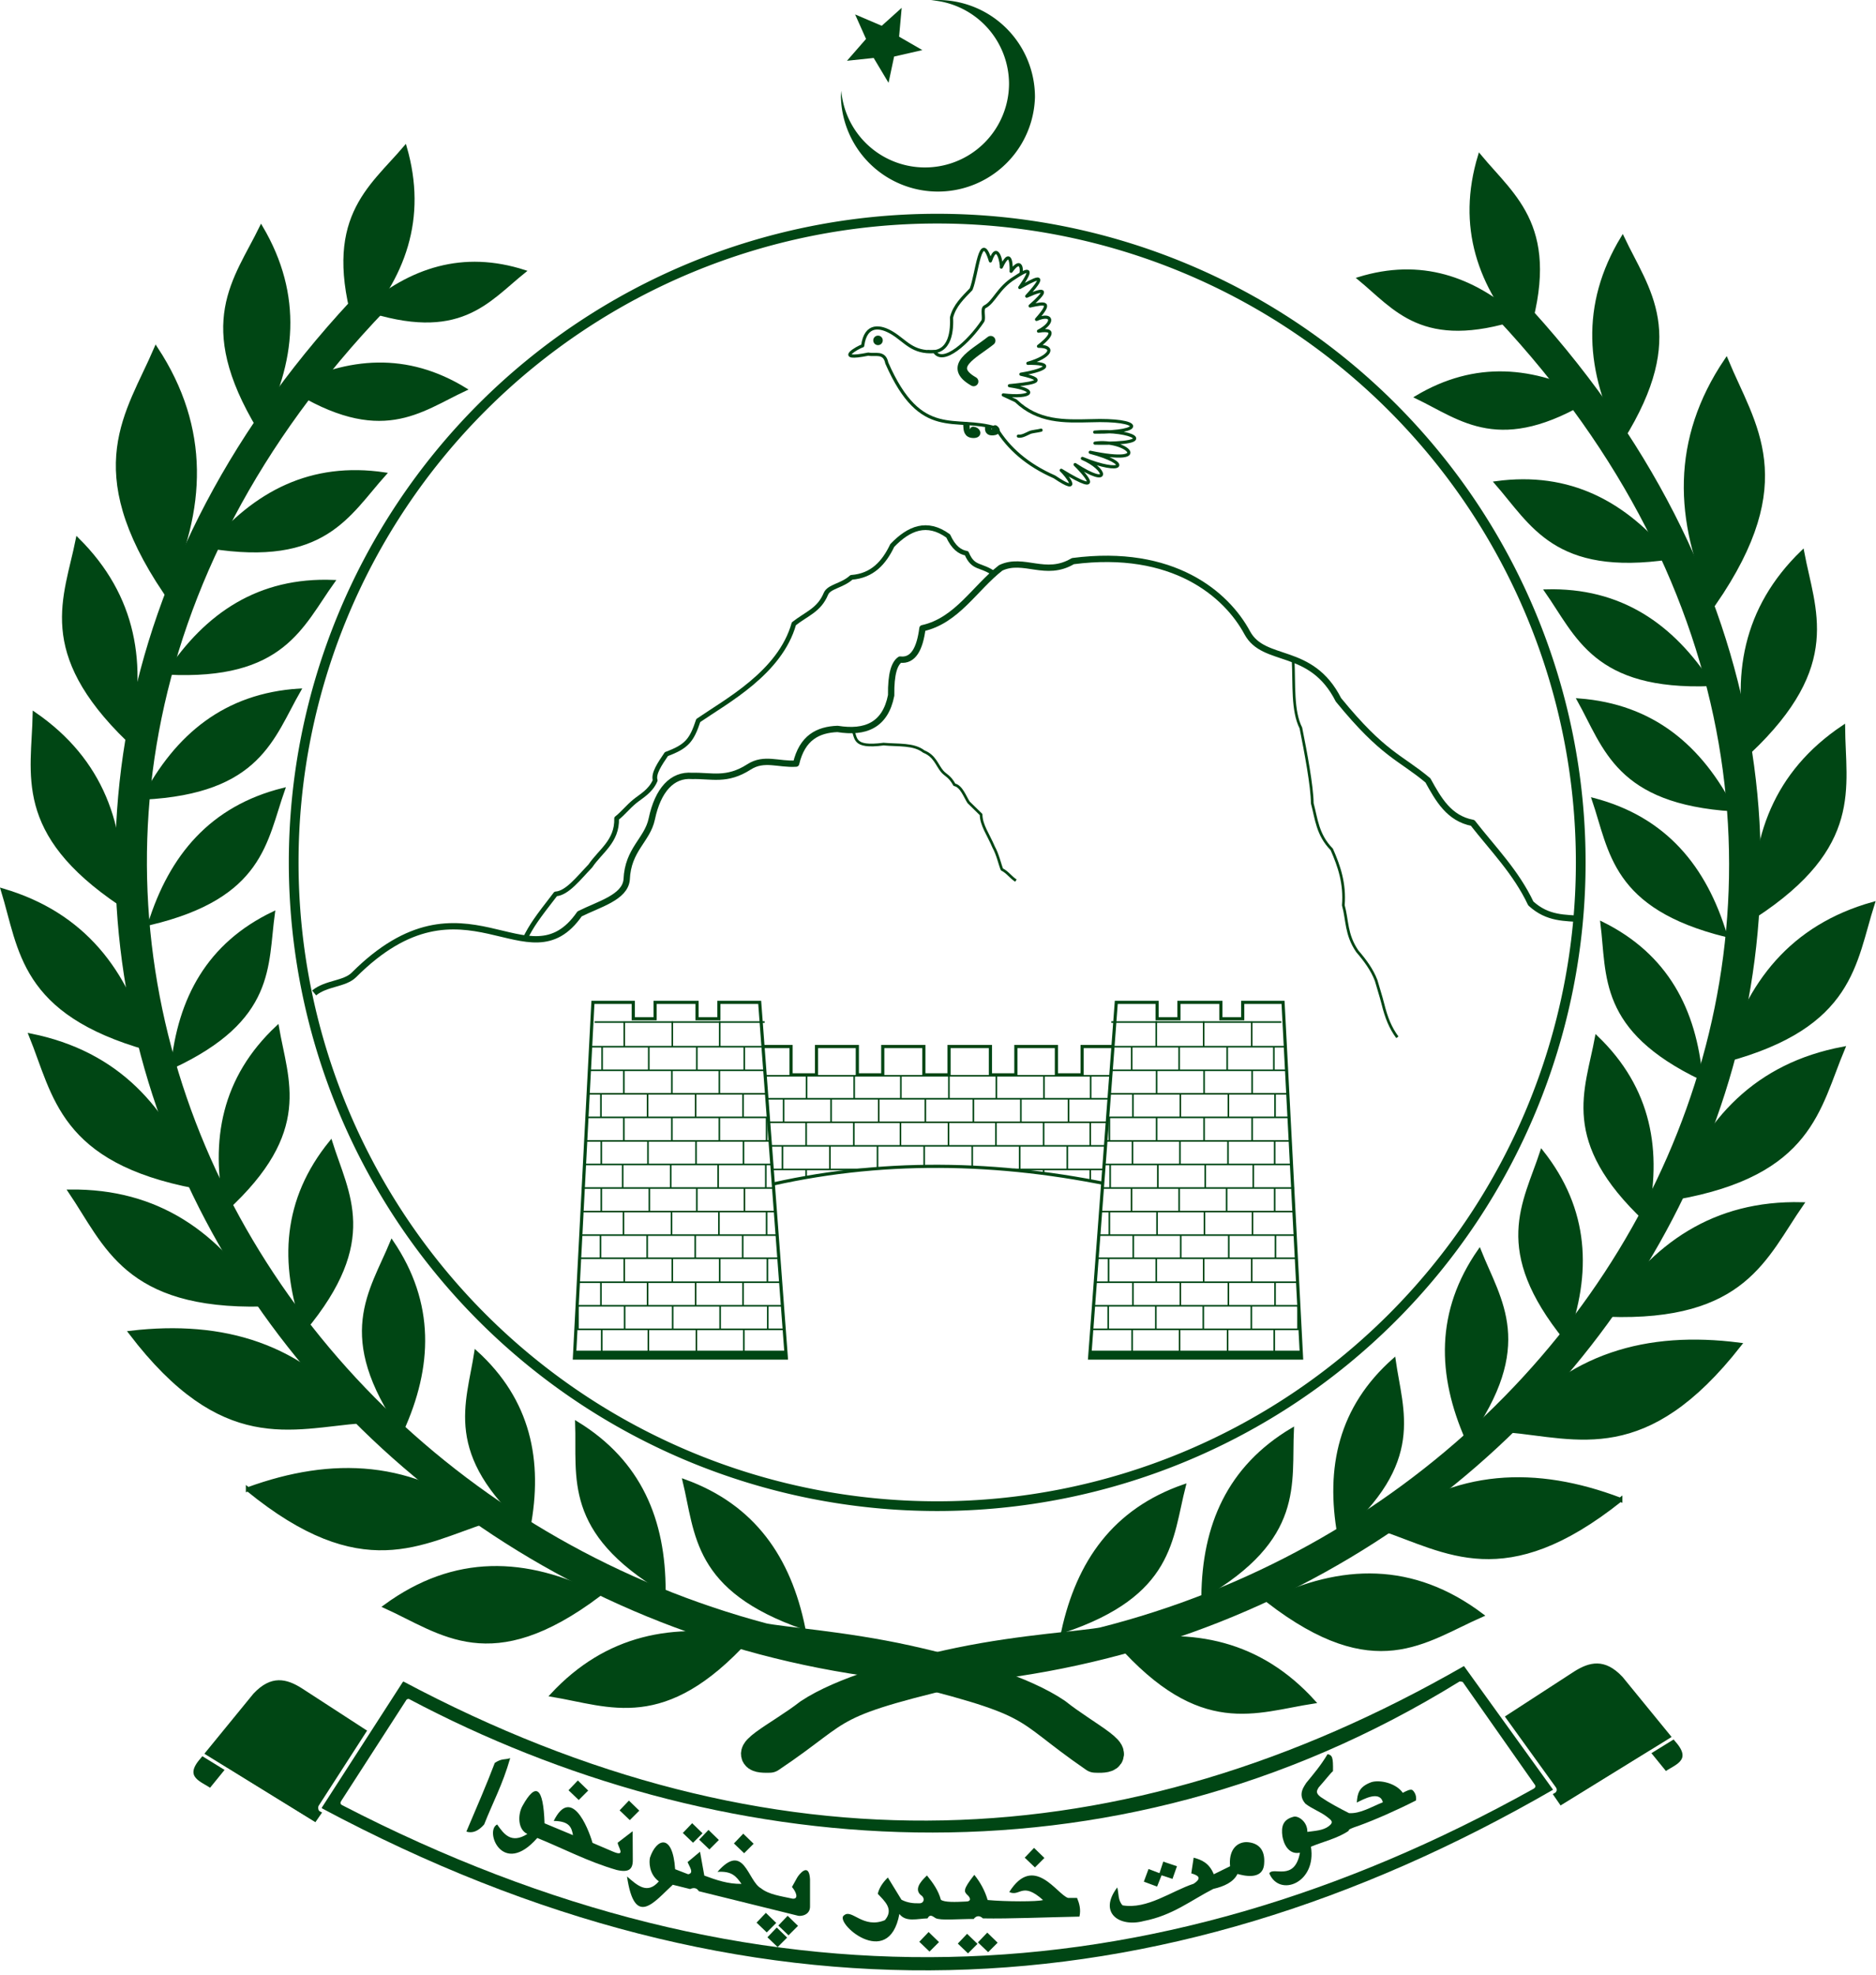 <svg xmlns="http://www.w3.org/2000/svg" width="336.859" height="354.472"><defs><filter x="-.315" y="-.219" width="1.63" height="1.439" color-interpolation-filters="sRGB" id="a"><feGaussianBlur stdDeviation="1.179"/></filter><filter id="b" x="-.152" width="1.304" y="-.57" height="2.141" color-interpolation-filters="sRGB"><feGaussianBlur stdDeviation=".454"/></filter></defs><g style="fill:#004614;fill-opacity:1;stroke:#004614;stroke-opacity:1"><path d="M118.293 93.078c-164.227 171.03-43.818 404.412 160.5 430.75 52.301 12.685 42.606 12.851 67.457 29.922 11.243.593-3.149-6.195-12.427-13.616-10.219-6.943-28.986-12.698-47.199-16.71-20.289-4.468-39.712-5.713-45.686-7.033" style="fill:none;stroke:#004614;stroke-width:10;stroke-linecap:butt;stroke-linejoin:round;stroke-miterlimit:4;stroke-opacity:1;stroke-dasharray:none" transform="translate(-.018 .827) scale(.568)"/><path d="M54.536 335.715c32.33-15.062 29.608-31.97 31.908-48.613-20.543 9.854-29.726 26.99-31.908 48.613z" style="fill:#004614;fill-opacity:1;stroke:#004614;stroke-width:1px;stroke-linecap:butt;stroke-linejoin:miter;stroke-opacity:1" transform="translate(-.018 .827) scale(.568)"/><path d="M47.336 290.415c35.724-8.462 36.497-26.073 42.277-42.373-22.76 5.662-35.58 21.028-42.277 42.373zm5.637-79.178c36.668 1.827 42.316-14.871 52.409-28.916-23.436-.903-40.03 10.282-52.409 28.916zm-7.511 39.5c36.664-1.9 40.59-19.086 49.206-34.08-23.406 1.476-38.78 14.287-49.206 34.08zm20.928-79.363c36.25 5.81 43.685-10.173 55.247-23.034-23.197-3.451-40.911 5.86-55.247 23.034z" style="fill:#004614;fill-opacity:1;stroke:#004614;stroke-width:1.029px;stroke-linecap:butt;stroke-linejoin:miter;stroke-opacity:1" transform="translate(-.018 .827) scale(.568)"/><path d="M91.8 121.176c28.74 18.073 40.854 7.165 55.35.41-18.488-11.339-36.933-9.832-55.35-.41z" style="fill:#004614;fill-opacity:1;stroke:#004614;stroke-width:.952px;stroke-linecap:butt;stroke-linejoin:miter;stroke-opacity:1" transform="translate(-.018 .827) scale(.568)"/><path d="M115.07 96.27c30.35 10.144 39.011-2.546 50.78-11.965-19.459-6.26-36.014-.768-50.78 11.966z" style="fill:#004614;fill-opacity:1;stroke:#004614;stroke-width:.897px;stroke-linecap:butt;stroke-linejoin:miter;stroke-opacity:1" transform="translate(-.018 .827) scale(.568)"/><path d="M112.72 102.718c-10.569-35.043 4.234-44.517 15.402-57.655 6.5 22.461-.341 41.204-15.402 57.655z" style="fill:#004614;fill-opacity:1;stroke:#004614;stroke-width:1.026px;stroke-linecap:butt;stroke-linejoin:miter;stroke-opacity:1" transform="translate(-.018 .827) scale(.568)"/><path d="M46.7 329.886C6.68 318.584 6.656 298.617.902 279.892c25.483 7.506 39.249 25.515 45.796 49.994z" style="fill:#004614;fill-opacity:1;stroke:#004614;stroke-width:1.166px;stroke-linecap:butt;stroke-linejoin:miter;stroke-opacity:1" transform="translate(-.018 .827) scale(.568)"/><path d="M38.12 284.234c-33.571-22.567-27.546-41.032-27.193-60.084 21.282 14.657 28.554 35.473 27.192 60.084z" style="fill:#004614;fill-opacity:1;stroke:#004614;stroke-width:1.134px;stroke-linecap:butt;stroke-linejoin:miter;stroke-opacity:1" transform="translate(-.018 .827) scale(.568)"/><path d="M40.459 232.344c-28.74-27.893-19.622-44.824-15.927-63.325 18.158 18.024 21.582 39.585 15.927 63.325z" style="fill:#004614;fill-opacity:1;stroke:#004614;stroke-width:1.123px;stroke-linecap:butt;stroke-linejoin:miter;stroke-opacity:1" transform="translate(-.018 .827) scale(.568)"/><path d="M52.278 185.631c-26.32-39.131-11.693-56.417-2.932-76.832 16.531 25.185 15.227 50.858 2.932 76.832z" style="fill:#004614;fill-opacity:1;stroke:#004614;stroke-width:1.322px;stroke-linecap:butt;stroke-linejoin:miter;stroke-opacity:1" transform="translate(-.018 .827) scale(.568)"/><path d="M81.975 134.06c-20.22-33.418-7.433-47.137.625-63.678 12.676 21.492 10.577 42.68-.625 63.679z" style="fill:#004614;fill-opacity:1;stroke:#004614;stroke-width:1.095px;stroke-linecap:butt;stroke-linejoin:miter;stroke-opacity:1" transform="translate(-.018 .827) scale(.568)"/><path d="M78.411 469.193c36.202 29.563 54.601 16.714 75.55 9.941-23.336-18.624-48.79-19.691-75.55-9.94z" style="fill:#004614;fill-opacity:1;stroke:#004614;stroke-width:1.31px;stroke-linecap:butt;stroke-linejoin:miter;stroke-opacity:1" transform="translate(-.018 .827) scale(.568)"/><path d="M96.242 418.749c23.484-28.22 13.525-42.766 8.358-59.27-14.798 18.195-15.822 38.18-8.358 59.27z" style="fill:#004614;fill-opacity:1;stroke:#004614;stroke-width:1.029px;stroke-linecap:butt;stroke-linejoin:miter;stroke-opacity:1" transform="translate(-.018 .827) scale(.568)"/><path d="M41.424 419.745c29.095 38.112 50.513 29.666 73.03 27.89-18.859-24.136-44.007-31.255-73.03-27.89z" style="fill:#004614;fill-opacity:1;stroke:#004614;stroke-width:1.344px;stroke-linecap:butt;stroke-linejoin:miter;stroke-opacity:1" transform="translate(-.018 .827) scale(.568)"/><path d="M71.494 380.764c27.05-24.823 19.129-40.57 16.217-57.618-17.1 16.05-20.79 35.719-16.217 57.618z" style="fill:#004614;fill-opacity:1;stroke:#004614;stroke-width:1.029px;stroke-linecap:butt;stroke-linejoin:miter;stroke-opacity:1" transform="translate(-.018 .827) scale(.568)"/><path d="M167.18 481.515c-26.686-23.663-19.253-39.09-16.707-55.698 16.876 15.307 20.786 34.35 16.707 55.698z" style="fill:#004614;fill-opacity:1;stroke:#004614;stroke-width:1px;stroke-linecap:butt;stroke-linejoin:miter;stroke-opacity:1" transform="translate(-.018 .827) scale(.568)"/><path d="M127.068 450.75c-20.933-30.16-9.744-43.781-3.158-59.772 13.156 19.416 12.432 39.415 3.158 59.773z" style="fill:#004614;fill-opacity:1;stroke:#004614;stroke-width:1.029px;stroke-linecap:butt;stroke-linejoin:miter;stroke-opacity:1" transform="translate(-.018 .827) scale(.568)"/><path d="M83.012 410.828c-43.253.96-49.364-18.894-60.796-35.766 27.636-.303 46.82 13.413 60.796 35.766z" style="fill:#004614;fill-opacity:1;stroke:#004614;stroke-width:1.213px;stroke-linecap:butt;stroke-linejoin:miter;stroke-opacity:1" transform="translate(-.018 .827) scale(.568)"/><path d="M189.242 502.591c-34.1 25.576-49.42 11.779-67.43 3.622 21.95-16.07 44.504-15.097 67.43-3.622z" style="fill:#004614;fill-opacity:1;stroke:#004614;stroke-width:1.211px;stroke-linecap:butt;stroke-linejoin:miter;stroke-opacity:1" transform="translate(-.018 .827) scale(.568)"/><path d="M61.918 373.55c-42.614-8.097-44.458-28.842-52.143-47.776 27.163 5.478 43.109 22.936 52.143 47.776z" style="fill:#004614;fill-opacity:1;stroke:#004614;stroke-width:1.216px;stroke-linecap:butt;stroke-linejoin:miter;stroke-opacity:1" transform="translate(-.018 .827) scale(.568)"/><path d="M236.577 516.412c-26.62 29.311-43.647 20.856-62.049 17.811 17.214-18.532 38.406-22.621 62.049-17.81z" style="fill:#004614;fill-opacity:1;stroke:#004614;stroke-width:1.11px;stroke-linecap:butt;stroke-linejoin:miter;stroke-opacity:1" transform="translate(-.018 .827) scale(.568)"/><path d="M209.945 501.368c-31.528-18.81-26.97-35.839-27.583-53.123 20.004 12.242 27.613 30.751 27.583 53.123zm44.127 11.574c-34.681-12.044-33.662-29.643-37.758-46.445 22.067 7.942 33.262 24.53 37.758 46.445z" style="fill:#004614;fill-opacity:1;stroke:#004614;stroke-width:1.029px;stroke-linecap:butt;stroke-linejoin:miter;stroke-opacity:1" transform="translate(-.018 .827) scale(.568)"/></g><g style="fill:#004614;fill-opacity:1;stroke:#004614;stroke-opacity:1"><path d="M118.293 93.078c-164.227 171.03-43.818 404.412 160.5 430.75 52.301 12.685 42.606 12.851 67.457 29.922 11.243.593-3.149-6.195-12.427-13.616-10.219-6.943-28.986-12.698-47.199-16.71-20.289-4.468-39.712-5.713-45.686-7.033" style="fill:none;stroke:#004614;stroke-width:10;stroke-linecap:butt;stroke-linejoin:round;stroke-miterlimit:4;stroke-opacity:1;stroke-dasharray:none" transform="matrix(-.568 -.007 -.007 .568 338.766 3.256)"/><path d="M54.536 335.715c32.33-15.062 29.608-31.97 31.908-48.613-20.543 9.854-29.726 26.99-31.908 48.613z" style="fill:#004614;fill-opacity:1;stroke:#004614;stroke-width:1px;stroke-linecap:butt;stroke-linejoin:miter;stroke-opacity:1" transform="matrix(-.568 -.007 -.007 .568 338.766 3.256)"/><path d="M47.336 290.415c35.724-8.462 36.497-26.073 42.277-42.373-22.76 5.662-35.58 21.028-42.277 42.373zm5.637-79.178c36.668 1.827 42.316-14.871 52.409-28.916-23.436-.903-40.03 10.282-52.409 28.916zm-7.511 39.5c36.664-1.9 40.59-19.086 49.206-34.08-23.406 1.476-38.78 14.287-49.206 34.08zm20.928-79.363c36.25 5.81 43.685-10.173 55.247-23.034-23.197-3.451-40.911 5.86-55.247 23.034z" style="fill:#004614;fill-opacity:1;stroke:#004614;stroke-width:1.029px;stroke-linecap:butt;stroke-linejoin:miter;stroke-opacity:1" transform="matrix(-.568 -.007 -.007 .568 338.766 3.256)"/><path d="M91.8 121.176c28.74 18.073 40.854 7.165 55.35.41-18.488-11.339-36.933-9.832-55.35-.41z" style="fill:#004614;fill-opacity:1;stroke:#004614;stroke-width:.952px;stroke-linecap:butt;stroke-linejoin:miter;stroke-opacity:1" transform="matrix(-.568 -.007 -.007 .568 338.766 3.256)"/><path d="M115.07 96.27c30.35 10.144 39.011-2.546 50.78-11.965-19.459-6.26-36.014-.768-50.78 11.966z" style="fill:#004614;fill-opacity:1;stroke:#004614;stroke-width:.897px;stroke-linecap:butt;stroke-linejoin:miter;stroke-opacity:1" transform="matrix(-.568 -.007 -.007 .568 338.766 3.256)"/><path d="M112.72 102.718c-10.569-35.043 4.234-44.517 15.402-57.655 6.5 22.461-.341 41.204-15.402 57.655z" style="fill:#004614;fill-opacity:1;stroke:#004614;stroke-width:1.026px;stroke-linecap:butt;stroke-linejoin:miter;stroke-opacity:1" transform="matrix(-.568 -.007 -.007 .568 338.766 3.256)"/><path d="M46.7 329.886C6.68 318.584 6.656 298.617.902 279.892c25.483 7.506 39.249 25.515 45.796 49.994z" style="fill:#004614;fill-opacity:1;stroke:#004614;stroke-width:1.166px;stroke-linecap:butt;stroke-linejoin:miter;stroke-opacity:1" transform="matrix(-.568 -.007 -.007 .568 338.766 3.256)"/><path d="M38.12 284.234c-33.571-22.567-27.546-41.032-27.193-60.084 21.282 14.657 28.554 35.473 27.192 60.084z" style="fill:#004614;fill-opacity:1;stroke:#004614;stroke-width:1.134px;stroke-linecap:butt;stroke-linejoin:miter;stroke-opacity:1" transform="matrix(-.568 -.007 -.007 .568 338.766 3.256)"/><path d="M40.459 232.344c-28.74-27.893-19.622-44.824-15.927-63.325 18.158 18.024 21.582 39.585 15.927 63.325z" style="fill:#004614;fill-opacity:1;stroke:#004614;stroke-width:1.123px;stroke-linecap:butt;stroke-linejoin:miter;stroke-opacity:1" transform="matrix(-.568 -.007 -.007 .568 338.766 3.256)"/><path d="M52.278 185.631c-26.32-39.131-11.693-56.417-2.932-76.832 16.531 25.185 15.227 50.858 2.932 76.832z" style="fill:#004614;fill-opacity:1;stroke:#004614;stroke-width:1.322px;stroke-linecap:butt;stroke-linejoin:miter;stroke-opacity:1" transform="matrix(-.568 -.007 -.007 .568 338.766 3.256)"/><path d="M81.975 134.06c-20.22-33.418-7.433-47.137.625-63.678 12.676 21.492 10.577 42.68-.625 63.679z" style="fill:#004614;fill-opacity:1;stroke:#004614;stroke-width:1.095px;stroke-linecap:butt;stroke-linejoin:miter;stroke-opacity:1" transform="matrix(-.568 -.007 -.007 .568 338.766 3.256)"/><path d="M78.411 469.193c36.202 29.563 54.601 16.714 75.55 9.941-23.336-18.624-48.79-19.691-75.55-9.94z" style="fill:#004614;fill-opacity:1;stroke:#004614;stroke-width:1.31px;stroke-linecap:butt;stroke-linejoin:miter;stroke-opacity:1" transform="matrix(-.568 -.007 -.007 .568 338.766 3.256)"/><path d="M96.242 418.749c23.484-28.22 13.525-42.766 8.358-59.27-14.798 18.195-15.822 38.18-8.358 59.27z" style="fill:#004614;fill-opacity:1;stroke:#004614;stroke-width:1.029px;stroke-linecap:butt;stroke-linejoin:miter;stroke-opacity:1" transform="matrix(-.568 -.007 -.007 .568 338.766 3.256)"/><path d="M41.424 419.745c29.095 38.112 50.513 29.666 73.03 27.89-18.859-24.136-44.007-31.255-73.03-27.89z" style="fill:#004614;fill-opacity:1;stroke:#004614;stroke-width:1.344px;stroke-linecap:butt;stroke-linejoin:miter;stroke-opacity:1" transform="matrix(-.568 -.007 -.007 .568 338.766 3.256)"/><path d="M71.494 380.764c27.05-24.823 19.129-40.57 16.217-57.618-17.1 16.05-20.79 35.719-16.217 57.618z" style="fill:#004614;fill-opacity:1;stroke:#004614;stroke-width:1.029px;stroke-linecap:butt;stroke-linejoin:miter;stroke-opacity:1" transform="matrix(-.568 -.007 -.007 .568 338.766 3.256)"/><path d="M167.18 481.515c-26.686-23.663-19.253-39.09-16.707-55.698 16.876 15.307 20.786 34.35 16.707 55.698z" style="fill:#004614;fill-opacity:1;stroke:#004614;stroke-width:1px;stroke-linecap:butt;stroke-linejoin:miter;stroke-opacity:1" transform="matrix(-.568 -.007 -.007 .568 338.766 3.256)"/><path d="M127.068 450.75c-20.933-30.16-9.744-43.781-3.158-59.772 13.156 19.416 12.432 39.415 3.158 59.773z" style="fill:#004614;fill-opacity:1;stroke:#004614;stroke-width:1.029px;stroke-linecap:butt;stroke-linejoin:miter;stroke-opacity:1" transform="matrix(-.568 -.007 -.007 .568 338.766 3.256)"/><path d="M83.012 410.828c-43.253.96-49.364-18.894-60.796-35.766 27.636-.303 46.82 13.413 60.796 35.766z" style="fill:#004614;fill-opacity:1;stroke:#004614;stroke-width:1.213px;stroke-linecap:butt;stroke-linejoin:miter;stroke-opacity:1" transform="matrix(-.568 -.007 -.007 .568 338.766 3.256)"/><path d="M189.242 502.591c-34.1 25.576-49.42 11.779-67.43 3.622 21.95-16.07 44.504-15.097 67.43-3.622z" style="fill:#004614;fill-opacity:1;stroke:#004614;stroke-width:1.211px;stroke-linecap:butt;stroke-linejoin:miter;stroke-opacity:1" transform="matrix(-.568 -.007 -.007 .568 338.766 3.256)"/><path d="M61.918 373.55c-42.614-8.097-44.458-28.842-52.143-47.776 27.163 5.478 43.109 22.936 52.143 47.776z" style="fill:#004614;fill-opacity:1;stroke:#004614;stroke-width:1.216px;stroke-linecap:butt;stroke-linejoin:miter;stroke-opacity:1" transform="matrix(-.568 -.007 -.007 .568 338.766 3.256)"/><path d="M236.577 516.412c-26.62 29.311-43.647 20.856-62.049 17.811 17.214-18.532 38.406-22.621 62.049-17.81z" style="fill:#004614;fill-opacity:1;stroke:#004614;stroke-width:1.11px;stroke-linecap:butt;stroke-linejoin:miter;stroke-opacity:1" transform="matrix(-.568 -.007 -.007 .568 338.766 3.256)"/><path d="M209.945 501.368c-31.528-18.81-26.97-35.839-27.583-53.123 20.004 12.242 27.613 30.751 27.583 53.123zm44.127 11.574c-34.681-12.044-33.662-29.643-37.758-46.445 22.067 7.942 33.262 24.53 37.758 46.445z" style="fill:#004614;fill-opacity:1;stroke:#004614;stroke-width:1.029px;stroke-linecap:butt;stroke-linejoin:miter;stroke-opacity:1" transform="matrix(-.568 -.007 -.007 .568 338.766 3.256)"/></g><path style="fill:#004614;fill-opacity:1;stroke:none" d="M397.031 87.063a17.428 17.428 0 0 0-1.75.03 15.092 15.092 0 0 1 14 15.063 15.092 15.092 0 0 1-30.125 1.188 17.428 17.428 0 0 0-.062 1.125 17.428 17.428 0 0 0 34.844 0 17.428 17.428 0 0 0-16.907-17.406z" transform="translate(-228.097 -87.053)"/><path d="m423.362 82.399-.483 5.387 4.343 2.508-5.273 1.205-1.043 4.905-2.776-4.642-4.988.524 3.558-4.075-2.04-4.581 4.975 2.124z" style="fill:#004614;fill-opacity:1;stroke:none" transform="translate(-244.943 -77.78) scale(.961)"/><path d="M550.243 242.019a120.243 120.243 0 1 1-240.486 0 120.243 120.243 0 1 1 240.486 0z" style="fill:#fff;stroke:#004614;stroke-width:1.817;stroke-linecap:butt;stroke-linejoin:miter;stroke-miterlimit:4;stroke-opacity:1;stroke-dasharray:none" transform="translate(-244.943 -77.78) scale(.961)"/><path d="M313.579 266.4c2.289-1.867 5.696-1.63 7.435-3.368 20.751-20.736 32.5 2.528 42.165-11.395 3.58-1.806 8.483-3.054 8.797-6.403.222-5.655 3.863-7.371 4.695-11.339 1.136-5.412 3.819-8.335 7.531-8.03 3.669-.095 6.453 1.003 10.648-1.69 2.823-1.812 5.524-.39 8.784-.61 1.147-4.859 4.088-6.332 7.731-6.476 5.26.849 8.943-.72 10.03-6.269-.054-4.06.612-5.963 1.671-6.686 2.444.302 3.683-1.979 4.179-5.85 6.438-1.418 9.761-7.507 14.626-11.283 4.296-2.025 8.385 1.788 13.477-1.254 18.746-2.443 28.705 6.191 32.585 13.384 3.145 5.83 11.91 2.407 17.04 12.525 8.463 10.353 11.486 10.663 16.715 15.044 1.968 3.555 3.942 7.104 8.358 7.94 3.785 4.85 8.096 9.177 10.865 15.044 3.204 2.935 6.408 2.641 9.611 2.925" style="fill:none;stroke:#004614;stroke-width:1.182;stroke-linecap:butt;stroke-linejoin:round;stroke-miterlimit:4;stroke-opacity:1;stroke-dasharray:none" transform="translate(-244.943 -77.78) scale(.961)"/><path d="M352.954 256.33c1.315-2.617 2.223-3.863 5.757-8.422 2.159-.133 4.318-2.993 6.477-5.224 1.868-2.787 5.04-4.595 4.91-8.88 1.343-1.087 2.058-2.096 3.398-3.196 1.148-.942 2.95-1.869 3.811-3.908-.401-1.27.863-3.097 2.09-4.91 3.798-1.414 4.725-2.531 5.954-6.268 5.268-3.632 15.28-8.922 17.865-18.074 2.432-1.91 4.714-2.54 5.99-5.599.575-1.379 3.04-1.485 4.77-3.072 3.926-.298 6.091-2.743 7.627-5.955 3.121-3.243 6.494-4.64 10.448-1.776.994 2.164 2.175 3.019 3.447 3.238 1.264 3.036 2.708 1.963 5.306 3.931" style="fill:none;stroke:#004614;stroke-width:.886;stroke-linecap:butt;stroke-linejoin:round;stroke-miterlimit:4;stroke-opacity:1;stroke-dasharray:none" transform="translate(-244.943 -77.78) scale(.961)"/><path d="M300.697 97.862c.935-3.78 3.664-6.28 6.187-8.927 1.857-4.48 2.9-19.431 6.1-8.927 2.283-6.76 3.684 1.346 3.446 1.944 3.328-7.101 3.187 1.023 3.094 1.326 3.689-5.22 3.64.853 2.652 2.033l-11.137 20.064-15.203 7.955c.16-1.163-3.171-3.623-2.553-4.667 7.453.883 7.551-7.382 7.414-10.8z" style="fill:#fff;fill-opacity:1;stroke:#004614;stroke-width:1px;stroke-linecap:butt;stroke-linejoin:round;stroke-opacity:1" transform="translate(.065 1.396) scale(.568)"/><path d="M310.553 99.056c.644-.959-.47-3.992.681-4.562 2.912-1.444 4.166-5.973 9.386-9.165 3.96-2.63 6.442-3.727 1.644 3.076 3.978-2.248 10.034-5.776 2.21 2.74 6.55-2.958 6.328-1.506 1.06 3.093 4.925-1.095 7.007-1.339 2.033 4.243 5.163-2.182 5.68 1.126.619 3.712 6.942-1.091 2.267 3.04 0 4.773 5.324 0 4.113 3.21-3.359 5.392 7.469-.16 7.322 1.85-2.21 3.447 10.385 2.305 1.461 3.11-3.623 3.624 9.435 1.35 7.209 4.005-1.945 2.917l3.977 1.856c7.025 6.741 15.337 6.494 23.64 6.294 16.538-.59 17.545 3.756 1.286 3.606 10.899-1.084 21.885 3.902.093 3.492 9.73-1.411 18.873 7.134-1.507 2.872 13.362 3.58 10.407 7.232-2.475 1.944 7.515 3.197 9.365 9.492-2.298 1.945 1.999 1.948 10.51 10.926-4.387 1.81 1.36 1.21 7.118 8.327-2.154 2.079-8.53-3.755-14.521-8.96-18.385-15.38-13.085-4.135-23.758 4.161-34.607-20.588-.735-3.783-3.763-2.372-5.834-2.829-11.177 2.259-3.14-2.268-1.798-2.63.965-7.272 5.813-6.192 9.402-4.005 4.223 2.58 6.375 6.346 13.286 5.844 2.713 4.35 10.82-2.985 15.265-9.6z" style="fill:#fff;fill-opacity:1;stroke:#004614;stroke-width:1px;stroke-linecap:round;stroke-linejoin:round;stroke-opacity:1" transform="translate(.065 1.396) scale(.568)"/><path d="M307.68 118.103c-8.422-4.809-.112-8.545 5.392-12.904" style="fill:none;stroke:#004614;stroke-width:3;stroke-linecap:round;stroke-linejoin:miter;stroke-miterlimit:4;stroke-opacity:1;stroke-dasharray:none;filter:url(#a)" transform="translate(.065 1.396) scale(.568)"/><path d="M321.83 135.365c1.193.195 2.573-.688 3.616-1.14.754-.326 2.65-.476 3.552-.742" style="fill:none;stroke:#004614;stroke-width:1px;stroke-linecap:round;stroke-linejoin:miter;stroke-opacity:1;filter:url(#b)" transform="translate(.065 1.396) scale(.568)"/><path d="M278.951 105.11a1.5 1.5 0 1 1-3 0 1.5 1.5 0 1 1 3 0z" style="fill:#004614;fill-opacity:1;stroke:none" transform="translate(.065 1.396) scale(.568)"/><path d="M305.396 131.968c.076 1.485.151 2.983 2.22 3 1.918.016 1.298-1.466-.08-1.596m4.728-.516c-.024 1.086.54 1.35 1.587 1.273.621-.045 1.758-.366.616-1.208" style="fill:none;stroke:#004614;stroke-width:2;stroke-linecap:round;stroke-linejoin:miter;stroke-miterlimit:4;stroke-opacity:1;stroke-dasharray:none" transform="translate(.065 1.396) scale(.568)"/><g style="fill:#fff;fill-opacity:1;stroke:#004614;stroke-opacity:1"><path d="M755.8 284.013v-44.267h-11.747v8.951h-8.132v-8.95h-12.816v8.95h-8.043v-8.95H701.98v8.95h-7.955v-8.95h-12.993v8.95h-8.043v-8.95h-12.905v8.95h-8.043v-8.95h-11.402l2.21 44.266c36.808-8.85 74.843-8.238 112.952 0z" style="fill:#fff;fill-opacity:1;stroke:#004614;stroke-width:1px;stroke-linecap:butt;stroke-linejoin:miter;stroke-opacity:1" transform="translate(-228.314 51.675) scale(.568)"/><g style="fill:#fff;fill-opacity:1;stroke:#004614;stroke-width:.5;stroke-miterlimit:4;stroke-opacity:1;stroke-dasharray:none"><path d="M746.625 278.583v3.687m-14.75-3.812v1.5m-75.063-1.438v2.563m65.5-2.5h33.5m-113.562 0h33.094m78.78-7.443v7.313m-14.75-7.438v7.438m-15.062-7.156v7.156m-15-7.188v6.563m-67.187-6.688h65.125m-13.125.157v6.406m-14.75-6.469v7.219m-15.063-7.375v7.375m-15-7.219v7.219m51.938-7.313h54.625m-9.25-7.442v7.312m-14.75-7.437v7.437m-15.063-7.375v7.375m-15-7.297v7.297m-15.187-7.312v7.312m-14.75-7.437v7.437m-15.063-7.375v7.375m36.938-7.312h62.187m-113.875 0h57.688m54.75-7.442v7.312m-14.75-7.238v7.238m-15.063-7.375v7.375m-15-7.297v7.297m-68.062-7.312h66m-13.125 0v7.312m-14.75-7.26v7.26m-15.063-7.375v7.375m-15-7.275v7.275m51.938-7.312h54.125m-9-7.222v7.092M732 249.064v7.062m-15.063-7.11v7.11m-15-7.165v7.165m-15.187-7.092v7.092m-14.75-7v7m-15.063-6.977v6.977m-15-7.054v7.054M693.875 249h61.875m-114.438 0h58.563" style="fill:#fff;fill-opacity:1;stroke:#004614;stroke-width:.5;stroke-linecap:butt;stroke-linejoin:miter;stroke-miterlimit:4;stroke-opacity:1;stroke-dasharray:none" transform="translate(-228.314 51.675) scale(.568)"/></g></g><g style="fill:#fff;fill-opacity:1;stroke:#004614;stroke-opacity:1"><path d="M865.675 437.274h66.999l-8.429-112.401H911.34v5.187h-6.906v-5.187h-13.25v5.187h-6.906v-5.187h-12.75z" style="fill:#fff;fill-opacity:1;stroke:#004614;stroke-width:1px;stroke-linecap:butt;stroke-linejoin:miter;stroke-opacity:1" transform="translate(-388.56 -4.602) scale(.568)"/><g style="fill:#fff;fill-opacity:1;stroke:#004614;stroke-width:.5;stroke-miterlimit:4;stroke-opacity:1;stroke-dasharray:none"><path d="M856.104 415.918h35.958m-12.895-.063v7.375m-15-7.562v7.562m-38.292-7.312h36.23m-13.126 0v7.312m-14.75-7.437v7.437m52.5-14.88v7.438m-15.062-7.375v7.375m-15-7.562v7.562m-30.417-7.312h28.354m-13.125 0v7.312m-14.75-7.437v7.437m21.875-7.312h42.771m-12.458-7.505v7.375m-15-7.563v7.563m-37.292-7.313h35.23m-13.126 0v7.313m-14.75-7.438v7.438m21.875-7.313h34.896m-4.146-7.692v7.437m-15.062-7.375v7.375m-15-7.562v7.562M827 393.466h27.48m-13.126 0v7.312m7.125-7.312h41.583m-11.27-7.38v7.375m-15-7.562v7.562m-36.417-7.312h34.354m-13.125 0v7.312m-14.75-7.437v7.437m21.875-7.312h34.021m-3.396-7.568v7.438m-15.062-7.375v7.375m-15-7.563v7.563m-28.355-7.313h26.292m-13.125 0v7.313m7.125-7.313h41.021m-9.896-7.567v7.438m-15.062-7.375v7.375m-15-7.563v7.563M828 371.264h19.23m-13.126 0v7.313m7.125-7.313h47.146m-2.27-7.567v7.437m-15.063-7.375v7.375m-15-7.562v7.562m-27.167-7.312h25.104m-13.125 0v7.312m7.125-7.312h40.146m-9.083-7.505v7.375m-15-7.563v7.563m-34.98-7.313h32.917m-13.125 0v7.313m-14.75-7.438v7.438m21.875-7.313h31.646m-16.208-7.504v7.375m-15-7.563v7.563m-26.98-7.313h24.917m-13.125 0v7.313m7.125-7.313h38.771m-.77-.187v7.437m-14.938-7.312v7.375m-15-7.563v7.563m-15.188-7.313v7.313m37.688-14.818v7.375m-15-7.562v7.562M830 341.495h31.854m-13.125 0v7.312m-14.75-7.437v7.437m21.875-7.312h30.583m-15.02-7.505v7.375m-15-7.562v7.562m-26.042-7.312h23.98m-13.126 0v7.312m7.125-7.312h37.271m-29.396-7.443h28.905m-5.842-.062v7.375m-15-7.563v7.563m-33.48-7.313h31.417m-13.125 0v7.313m-14.75-7.438v7.438m37.188-15.37v7.927m-15-7.871v7.871m-15.188-7.82v7.82" style="fill:#fff;fill-opacity:1;stroke:#004614;stroke-width:.5;stroke-linecap:butt;stroke-linejoin:miter;stroke-miterlimit:4;stroke-opacity:1;stroke-dasharray:none" transform="translate(-365.798 2.37) scale(.568)"/><g style="fill:#fff;fill-opacity:1;stroke:#004614;stroke-width:.462;stroke-miterlimit:4;stroke-opacity:1;stroke-dasharray:none"><path d="M942.538 317.586h21.441m-6 0h34.15" style="fill:#fff;fill-opacity:1;stroke:#004614;stroke-width:.462;stroke-linecap:butt;stroke-linejoin:miter;stroke-miterlimit:4;stroke-opacity:1;stroke-dasharray:none" transform="translate(-473.84 -12.174) scale(.616)"/></g><path d="M825.631 423.668h66.674" style="fill:#fff;fill-opacity:1;stroke:#004614;stroke-width:2;stroke-linecap:butt;stroke-linejoin:miter;stroke-miterlimit:4;stroke-opacity:1;stroke-dasharray:none" transform="translate(-365.798 2.37) scale(.568)"/></g></g><g style="fill:#fff;fill-opacity:1;stroke:#004614;stroke-opacity:1"><path d="M865.675 437.274h66.999l-8.429-112.401H911.34v5.187h-6.906v-5.187h-13.25v5.187h-6.906v-5.187h-12.75z" style="fill:#fff;fill-opacity:1;stroke:#004614;stroke-width:1px;stroke-linecap:butt;stroke-linejoin:miter;stroke-opacity:1" transform="matrix(-.568 0 0 .568 725.413 -4.602)"/><g style="fill:#fff;fill-opacity:1;stroke:#004614;stroke-width:.5;stroke-miterlimit:4;stroke-opacity:1;stroke-dasharray:none"><path d="M856.104 415.918h35.958m-12.895-.063v7.375m-15-7.562v7.562m-38.292-7.312h36.23m-13.126 0v7.312m-14.75-7.437v7.437m52.5-14.88v7.438m-15.062-7.375v7.375m-15-7.562v7.562m-30.417-7.312h28.354m-13.125 0v7.312m-14.75-7.437v7.437m21.875-7.312h42.771m-12.458-7.505v7.375m-15-7.563v7.563m-37.292-7.313h35.23m-13.126 0v7.313m-14.75-7.438v7.438m21.875-7.313h34.896m-4.146-7.692v7.437m-15.062-7.375v7.375m-15-7.562v7.562M827 393.466h27.48m-13.126 0v7.312m7.125-7.312h41.583m-11.27-7.38v7.375m-15-7.562v7.562m-36.417-7.312h34.354m-13.125 0v7.312m-14.75-7.437v7.437m21.875-7.312h34.021m-3.396-7.568v7.438m-15.062-7.375v7.375m-15-7.563v7.563m-28.355-7.313h26.292m-13.125 0v7.313m7.125-7.313h41.021m-9.896-7.567v7.438m-15.062-7.375v7.375m-15-7.563v7.563M828 371.264h19.23m-13.126 0v7.313m7.125-7.313h47.146m-2.27-7.567v7.437m-15.063-7.375v7.375m-15-7.562v7.562m-27.167-7.312h25.104m-13.125 0v7.312m7.125-7.312h40.146m-9.083-7.505v7.375m-15-7.563v7.563m-34.98-7.313h32.917m-13.125 0v7.313m-14.75-7.438v7.438m21.875-7.313h31.646m-16.208-7.504v7.375m-15-7.563v7.563m-26.98-7.313h24.917m-13.125 0v7.313m7.125-7.313h38.771m-.77-.187v7.437m-14.938-7.312v7.375m-15-7.563v7.563m-15.188-7.313v7.313m37.688-14.818v7.375m-15-7.562v7.562M830 341.495h31.854m-13.125 0v7.312m-14.75-7.437v7.437m21.875-7.312h30.583m-15.02-7.505v7.375m-15-7.562v7.562m-26.042-7.312h23.98m-13.126 0v7.312m7.125-7.312h37.271m-29.396-7.443h28.905m-5.842-.062v7.375m-15-7.563v7.563m-33.48-7.313h31.417m-13.125 0v7.313m-14.75-7.438v7.438m37.188-15.37v7.927m-15-7.871v7.871m-15.188-7.82v7.82" style="fill:#fff;fill-opacity:1;stroke:#004614;stroke-width:.5;stroke-linecap:butt;stroke-linejoin:miter;stroke-miterlimit:4;stroke-opacity:1;stroke-dasharray:none" transform="matrix(-.568 0 0 .568 702.651 2.37)"/><g style="fill:#fff;fill-opacity:1;stroke:#004614;stroke-width:.462;stroke-miterlimit:4;stroke-opacity:1;stroke-dasharray:none"><path d="M942.538 317.586h21.441m-6 0h34.15" style="fill:#fff;fill-opacity:1;stroke:#004614;stroke-width:.462;stroke-linecap:butt;stroke-linejoin:miter;stroke-miterlimit:4;stroke-opacity:1;stroke-dasharray:none" transform="matrix(-.616 0 0 .616 810.693 -12.174)"/></g><path d="M825.631 423.668h66.674" style="fill:#fff;fill-opacity:1;stroke:#004614;stroke-width:2;stroke-linecap:butt;stroke-linejoin:miter;stroke-miterlimit:4;stroke-opacity:1;stroke-dasharray:none" transform="matrix(-.568 0 0 .568 702.651 2.37)"/></g></g><g style="fill:#fff;fill-opacity:1;stroke-width:1;stroke-miterlimit:4;stroke-dasharray:none"><path d="M532 555c2.78-2.13 9.33-3.665 3.5-10.25l-16.75-20.5c-5.829-6.23-10.998-4.939-16-1.75l-23.5 15.25 19.438 28.188 17.887-11.01 10.237-6.303z" style="fill:#004614;fill-opacity:1;stroke:#fff;stroke-width:1;stroke-linecap:butt;stroke-linejoin:miter;stroke-miterlimit:4;stroke-opacity:1;stroke-dasharray:none" transform="matrix(-.568 0 0 .568 339.945 6.047)"/><path d="m498.688 565.875 36.062-22.25" style="fill:#fff;fill-opacity:1;stroke:#fff;stroke-width:1;stroke-linecap:butt;stroke-linejoin:miter;stroke-miterlimit:4;stroke-opacity:1;stroke-dasharray:none" transform="matrix(-.568 0 0 .568 339.945 6.047)"/></g><g style="fill:#fff;fill-opacity:1;stroke-width:1;stroke-miterlimit:4;stroke-dasharray:none"><path d="M532 555c2.78-2.13 9.33-3.665 3.5-10.25l-16.75-20.5c-5.829-6.23-10.998-4.939-16-1.75l-23.5 15.25 19.438 28.188 28.125-17.313z" style="fill:#004614;fill-opacity:1;stroke:#fff;stroke-width:1;stroke-linecap:butt;stroke-linejoin:miter;stroke-miterlimit:4;stroke-opacity:1;stroke-dasharray:none" transform="translate(-3.091 3.04) scale(.568)"/><path d="m498.688 565.875 36.062-22.25" style="fill:#fff;fill-opacity:1;stroke:#fff;stroke-width:1;stroke-linecap:butt;stroke-linejoin:miter;stroke-miterlimit:4;stroke-opacity:1;stroke-dasharray:none" transform="translate(-3.091 3.04) scale(.568)"/></g><path d="m545.248 414.885-16.51-22.91s-.192-.312-.475-.15c-63.567 36.499-129.339 39.307-197.839 2.888-.25-.133-.543.171-.543.171l-15.172 23.528c-.027.008-.08.526.12.566 79.829 42.63 156.46 39.286 230.51-3.508.164-.188.073-.385-.091-.585z" style="fill:#004614;fill-opacity:1;stroke:#fff;stroke-width:.685px;stroke-linecap:butt;stroke-linejoin:miter;stroke-opacity:1" transform="translate(-244.943 -77.78) scale(.961)"/><path d="M527.537 395.047c-65.893 40.708-139.477 33.3-196.22 3.243-.1-.079-.466.065-.466.105l-12.168 18.86c.03.02-.515.571.168.874 76.981 39.78 150.99 36.795 222.581-3.082.611-.353.207-.78.211-.786l-13.45-19.16c.001-.01-.509-.158-.656-.054z" style="fill:#fff;fill-opacity:1;stroke:none" transform="translate(-244.943 -77.78) scale(.961)"/><path d="M414.152 217.16c.853 1.513-.137 3.549 5.826 2.763 2.745.25 5.652-.077 7.524 1.395 2.063.813 2.455 2.565 3.436 3.703.65.756 1.389.868 2.282 2.498 1.312.249 1.997 2.312 2.651 3.283l2.332 2.28c.023 2.002 1.332 3.683 2.336 6.06.8 1.46 1.148 3.2 1.555 4.189 1.081.536 1.614 1.461 2.614 2.086" style="fill:none;stroke:#004614;stroke-width:.5;stroke-linecap:butt;stroke-linejoin:round;stroke-miterlimit:4;stroke-opacity:1;stroke-dasharray:none" transform="translate(-244.943 -77.78) scale(.961)"/><path d="M496.51 204.313c.209 4.441-.18 9.413 1.442 12.599.902 4.5 2.101 10.858 2.13 14.071.781 2.905.945 5.861 3.638 8.607 1.387 3.145 2.485 6.364 2.164 10.439.788 2.844.463 5.44 2.607 8.586 1.444 1.682 2.751 3.433 3.521 5.452.404 1.463.887 2.876 1.253 4.342.658 2.64 1.395 4.486 2.713 6.277" style="fill:none;stroke:#004614;stroke-width:.504;stroke-linecap:butt;stroke-linejoin:round;stroke-miterlimit:4;stroke-opacity:1;stroke-dasharray:none" transform="translate(-244.943 -77.78) scale(.961)"/><g style="fill:#004614;fill-opacity:1;stroke:none"><path d="M135.122 569.372c3.57-8.375 7.241-16.884 10.009-24.188 2.536-1.668 3.379-.99 5.421-1.669-2.72 9.473-6.116 15.57-9.175 23.355-2.085 2.393-4.17 3.167-6.255 2.502zm21.477.834c-5.744 3.61-8.303-.03-10.634-3.336-4.572 2.2 1.907 18.674 14.127 4.744 9.295 3.775 17.896 8.36 27.942 11.26 4.358 1.03 5.766-.29 5.682-3.701l-.052-9.931-5.265 4.04c-.011 1.352 3.13 5.19-1.668 3.128l-7.194-3.076c-1.716-5.908-7.626-19.918-13.659-7.715 5.545.07 6.308 2.293 6.777 5.004l-10.009-4.17c-.433-12.89-3.09-14.518-7.702-6.241-1.742 2.982-1.84 8.396 1.655 9.994z" style="fill:#004614;fill-opacity:1;stroke:none" transform="translate(14.831 38.39) scale(.51)"/><path d="M157.068 562.7c.56.896 1.182 1.76 2.385 2.384 1.69-4.916-2.397-6.837-2.385-2.385zm45.823 24.188c-4.104 4.763-7.644 1.351-11.208-1.72 2.686 18.417 9.689 8.77 16.108 2.919l6.114 1.51c.658-.303 1.25-.405 1.766-.282.504.121.937.458 1.29 1.037l34.932 8.63c.833.24 4.4-.061 4.223-3.493v-9.383c-.356-6.193-3.943-1.58-4.535-.521l-1.825 3.284c1.478 1.715 2.47 4.262.26 4.118-4.05-.884-8.423-1.446-11.155-3.65-4.726-2.548-5.916-16.55-15.327-5.786 5.142-.37 6.645 1.662 8.446 4.223-4.714.084-8.917-1.365-13.085-2.92l-1.512-8.392-4.379 3.649c.7 1.711 2.371 3.864.209 4.275l-4.588-1.773c-.868-12.926-6.618-10.813-8.862-4.066-.313 1.379-.423 5.753 3.128 8.34zm30.027-9.905-3.597-3.44 3.284-3.441 3.65 3.545z" style="fill:#004614;fill-opacity:1;stroke:none" transform="translate(14.831 38.39) scale(.51)"/><path d="M205.773 581.637c-.439-7.689-3.692-2.065-3.023-1.515zm62.415 17.136c2.693-2.221 6.643 4.898 14.284 1.773 3.313-3.897-.195-6.775-2.502-9.28.493-2.14 1.803-4.009 3.545-5.734l4.796 7.82c2.12 1.109 4.24 1.313 6.36 1.251 1.588.009 2.079-1.882.417-2.92-2.88-2.496 1.41-6 2.19-6.88 2.107 2.586 4.028 5.276 4.9 8.549 1.189.97 5.346.823 8.687.642 2.155.026 1.847-1.332.51-2.464-.958-1.048-1.612-1.649 2.584-6.936 2.073 2.557 3.742 5.581 4.692 8.862 6.302.588 17.725.622 19.496 0-7.413-6.647-8.058-1.03-11.885-2.815 8.683-13.748 16.872.982 20.747 2.085h3.128c.81 1.977 1.399 4.042.834 6.569-11.33.208-24.583.802-33.989.625-1.394-1.323-2.554-.71-3.232.209-5.34-.038-11.777.623-13.45-.313-.82-.45-1.885-1.675-2.814.104-3.583.077-7.621 1.445-9.905-1.564-3.767 20.336-23.547 2.575-19.393.417zm96.098-9.748c-6.817 9.014.81 14.09 9.28 11.834 10.245-1.987 16.603-7.274 24.536-11.316 3.847-.883 7.104-2.384 8.514-5.262 1.524.392 8.958 2.616 9.383-3.545.427-4.9-1.87-7.458-6.237-7.671-3.955.11-6.257 3.403-5.753 8.505l-5.734 2.816c-1.664-4.044-4.332-5.076-7.09-5.84l-.834 5.527c2.377.692 3.952 1.584.834 3.649-7.934 2.631-16.334 9.087-25.022 7.61-1.689-1.747-1.3-4.188-1.877-6.307z" style="fill:#004614;fill-opacity:1;stroke:none" transform="translate(14.831 38.39) scale(.51)"/><path d="M408.336 580.997c1.138 1.458 5.23-.52 3.595-2.892-1.86-2.07-5.066.06-3.595 2.892zm9.484 3.081c1.305-2.529 8.88 3.068 10.795-7.277-4.19.8-5.782-3.382-6.178-5.76-.465-3.387.117-5.896 3.884-6.882 1.448-.51 4.937 1.514 4.9 5.317 2.656-.376 5.48-.471 7.47-1.96 2.077-1.534.898-2.214-.637-3.407-2.148-1.667-5.226-2.777-7.496-4.536-3.058-3.405-.165-6.456.263-7.338 2.71-3.298 5.174-6.19 7.509-10.123 1.703.342 1.988 1.175 1.912 5.972-.958.796-2.829 3.278-5.056 5.758-.638 1.094-1.197 1.918.734 3.363 3.006 2.057 6.466 3.882 9.965 5.665 3.962.268 7.96-2.26 11.923-3.82-1.102-4.235-6.816-1.087-9.175.104.192-3.099.68-5.575 5.16-7.193 2.914-.888 8.613.3 11.022 3.758 1.345-.69 2.576-1.332 3.33-1.01.183.078 1.708 1.5 1.299 3.712-6.706 3.41-14.227 6.73-20.081 8.866-2.387.783-3.927 1.406-3.545 1.772-3.967 2.72-8.881 3.782-13.346 5.63 2.065 12.701-11.06 17.93-14.652 9.389z" style="fill:#004614;fill-opacity:1;stroke:none" transform="translate(14.831 38.39) scale(.51)"/><path d="M424.914 570.962c-.552-2.435 2.743-4.486 4.326-1.173.84 2.726-3.495 2.832-4.326 1.173zM240.88 604.85l-3.597-3.44 3.284-3.44 3.65 3.544zm7.667 1.033-3.597-3.441 3.284-3.44 3.65 3.544zm-3.833 4.128-3.597-3.44 3.284-3.441 3.649 3.545zm-24.034-34.355-3.597-3.44 3.284-3.441 3.65 3.545zm-28.015-10.321-3.597-3.44 3.284-3.441 3.65 3.544zm22.264 7.962-3.597-3.44 3.285-3.441 3.649 3.545zm-40.252-15.04-3.597-3.44 3.284-3.44 3.649 3.544zm160.625 23.73-3.597-3.44 3.284-3.44 3.649 3.544zm-37.117 29.61-3.597-3.44 3.284-3.44 3.65 3.544zm13.554.626-3.597-3.44 3.284-3.441 3.65 3.545zm7.09-.417-3.597-3.44 3.284-3.441 3.649 3.545zm59.478-23.074-4.665-1.735 1.653-4.46 4.755 1.81z" style="fill:#004614;fill-opacity:1;stroke:none" transform="translate(14.831 38.39) scale(.51)"/><path d="m383.735 586.018-4.73-1.552 1.479-4.52 4.821 1.623z" style="fill:#004614;fill-opacity:1;stroke:none" transform="translate(14.831 38.39) scale(.51)"/></g></svg>